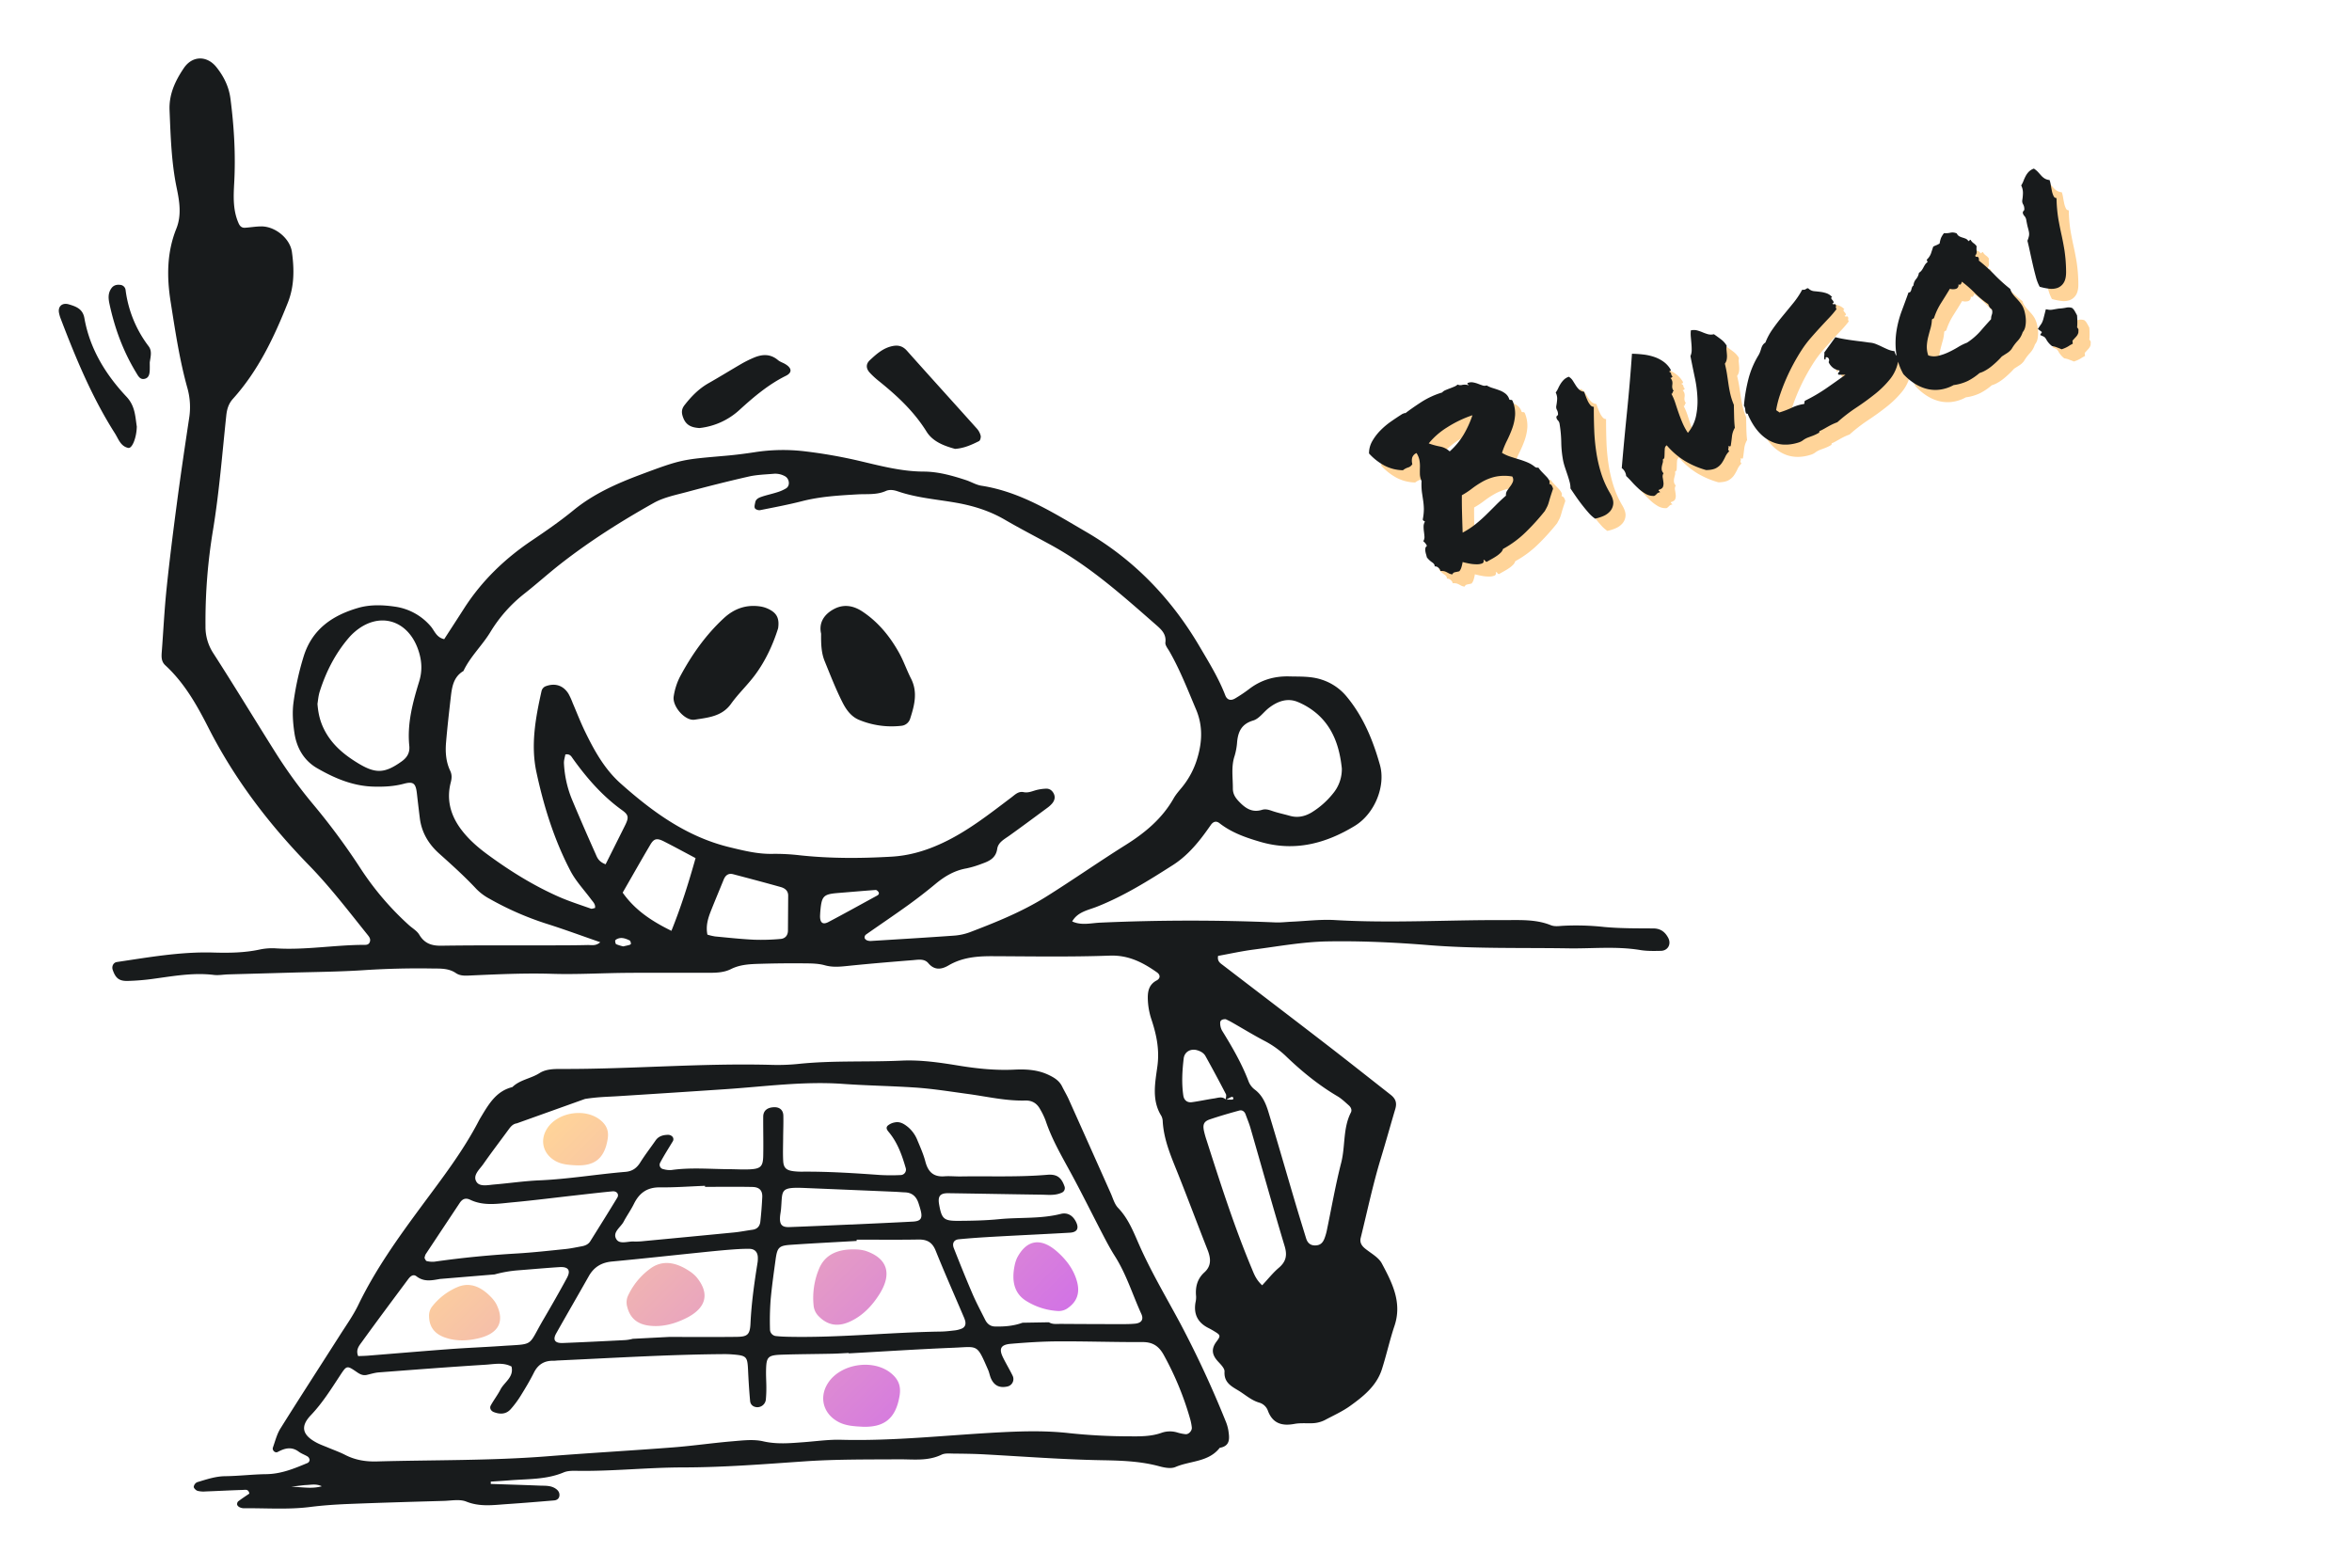 <svg id="scribble-bingo" xmlns="http://www.w3.org/2000/svg" xmlns:xlink="http://www.w3.org/1999/xlink" viewBox="0 0 1920 1280"><defs><style>.cls-1{fill:#181b1c;}.cls-2{fill:url(#Unbenannter_Verlauf_3);}.cls-3{fill:#ffd499;}</style><linearGradient id="Unbenannter_Verlauf_3" x1="460.917" y1="906.375" x2="747.406" y2="1192.865" gradientUnits="userSpaceOnUse"><stop offset="0" stop-color="#ffd499"/><stop offset="1" stop-color="#d273e5"/></linearGradient></defs><title>scribble-bingo-svg-export</title><path class="cls-1" d="M400.647,1211.621c13.278.443,26.559.819,39.833,1.366,4.426.182,9.002-.256,13.031,2.43,2.025,1.35,3.278,3.07,3.176,5.457-.111,2.604-1.928,3.999-4.308,4.2-12.849,1.085-25.7,2.146-38.565,3.009-11.106.746-22.049,2.422-33.176-2.055-5.335-2.147-12.196-.737-18.355-.562-25.79.733-51.581,1.473-77.361,2.496-10.632.422-21.288,1.138-31.839,2.471-17.913,2.264-35.843.866-53.764,1.03a8.03,8.03,0,0,1-3.279-.621,4.509,4.509,0,0,1-2.4-2.033,3.238,3.238,0,0,1,.749-2.916c3.007-2.319,6.215-4.376,9.159-6.395-.666-3.888-3.397-3.045-5.372-2.984-10.089.315-20.17.864-30.257,1.236a20.279,20.279,0,0,1-6.654-.492c-1.326-.413-3.107-2.151-3.108-3.295a4.967,4.967,0,0,1,2.792-3.766c7.481-2.229,14.83-4.81,22.892-4.903,11.203-.129,22.391-1.52,33.595-1.659,12.145-.151,22.93-4.634,33.767-9.192a3.075,3.075,0,0,0,1.538-2.365,3.88,3.88,0,0,0-1.51-2.762c-2.359-1.493-5.138-2.376-7.359-4.027-5.886-4.374-11.38-2.9-17.168.223-2.124,1.146-4.717-1.386-3.911-3.647,1.867-5.237,3.226-10.859,6.124-15.492,16.041-25.647,32.517-51.021,48.764-76.54,5.116-8.035,10.709-15.879,14.832-24.414,13.996-28.975,32.611-54.915,51.615-80.641,16.649-22.538,33.834-44.718,46.778-69.743.515-.996,1.088-1.963,1.667-2.924,6.33-10.506,12.436-21.249,25.683-24.508,6.214-6.065,15.114-6.911,22.219-11.448,5.189-3.313,11.769-3.383,17.991-3.363,57.218.179,114.335-4.901,171.584-3.329a167.473,167.473,0,0,0,21.853-.803c27.963-2.907,56.048-1.384,84.045-2.674,15.833-.73,31.377,1.583,46.814,4.109,15.025,2.458,29.937,3.969,45.158,3.254,9.508-.447,18.976-.016,27.976,4.252,4.751,2.253,8.803,4.729,11.167,9.55,1.726,3.518,3.774,6.885,5.376,10.454Q889.641,935.935,906.728,974.314c1.828,4.08,3.055,8.858,6.004,11.925,8.43,8.768,12.588,19.705,17.332,30.436,9.76,22.081,22.13,42.805,33.509,64.041a841.41,841.41,0,0,1,36.771,79.2,35.072,35.072,0,0,1,2.399,8.029c.92,6.241,1.784,12.692-7.047,14.187-9.151,11.761-24.084,10.478-36.137,15.664-3.677,1.582-9.016.541-13.237-.607-15.352-4.174-31.122-4.659-46.751-4.935-31.994-.565-63.862-3.031-95.78-4.765-8.392-.456-16.807-.563-25.213-.636-3.351-.029-7.16-.475-9.978.887-11.215,5.42-22.951,3.709-34.664,3.783-25.776.161-51.518-.114-77.324,1.668-32.971,2.277-65.946,4.911-99.099,4.94-29.128.025-58.22,3.302-87.415,2.768-3.329-.061-6.978.044-9.96,1.301-14.346,6.049-29.599,5.252-44.583,6.508-4.966.416-9.944.68-14.916,1.013Zm292.176-106.601-.018-.337c-4.479.212-8.956.525-13.438.618-13.446.281-26.898.327-40.339.751-12.433.392-13.499,1.56-13.69,13.521-.072,4.482.258,8.969.249,13.453a93,93,0,0,1-.453,10.07,7.001,7.001,0,0,1-7.037,5.876c-3.157-.143-5.465-1.989-5.751-5.027-.787-8.358-1.286-16.749-1.679-25.138-.525-11.22-1.165-11.99-12.604-12.918-2.232-.181-4.479-.277-6.718-.263-45.423.291-90.748,3.156-136.105,5.198-1.12.051-2.24.247-3.355.218-7.479-.188-12.683,2.972-16.095,9.793-3.252,6.503-7.011,12.771-10.853,18.952a80.228,80.228,0,0,1-8.005,10.745c-3.863,4.369-8.933,4.354-13.922,2.377-2.105-.835-3.639-3.075-2.345-5.433,2.42-4.41,5.553-8.439,7.857-12.902,3.188-6.176,11.132-10.107,9.045-18.806-6.836-3.61-14.174-1.923-21.2-1.485-29.069,1.811-58.113,4.052-87.156,6.268-3.312.253-6.563,1.336-9.837,2.058-2.977.656-5.383-.467-7.788-2.122-8.478-5.831-8.494-5.778-14.021,2.634-7.368,11.216-14.429,22.53-23.828,32.405-8.861,9.31-6.827,16.288,4.818,22.454,2.959,1.567,6.164,2.666,9.26,3.974,4.641,1.96,9.429,3.636,13.898,5.931,8.209,4.215,16.719,5.624,25.966,5.366,46.498-1.296,93.046-.552,139.484-4.23,34.06-2.697,68.181-4.613,102.246-7.244,16.196-1.251,32.303-3.622,48.494-4.975,8.342-.697,17.131-1.811,25.086.014,11.314,2.596,22.238,1.515,33.378.691,10.055-.744,20.139-2.21,30.173-1.944,43.824,1.163,87.335-3.944,130.982-6.151,18.545-.938,36.987-1.351,55.399.749a469.333,469.333,0,0,0,48.688,2.588c8.969.088,18.042.192,26.609-2.879a20.689,20.689,0,0,1,13.12-.166,36.97,36.97,0,0,0,6.491,1.299c2.561.233,5.369-2.845,5.076-5.49a40.252,40.252,0,0,0-1.25-6.57,248.715,248.715,0,0,0-21.701-52.716c-3.981-7.174-8.97-10.464-17.281-10.43-22.974.095-45.952-.693-68.926-.581-12.872.062-25.766.901-38.599,1.991-8.232.699-9.87,4.005-6.39,11.109,2.464,5.029,5.377,9.838,7.838,14.869a6.208,6.208,0,0,1-4.583,8.942c-6.323,1.318-10.783-1.036-13.255-7.145-.838-2.07-1.201-4.336-2.091-6.378-9.422-21.617-7.978-19.007-28.209-18.189C749.897,1101.574,721.366,1103.451,692.823,1105.02ZM863,1077.741m-441.182-160.518c-3.057.434-4.835,2.552-6.521,4.852-6.957,9.492-14.099,18.853-20.848,28.49-3.077,4.394-8.976,9.211-5.335,14.617,2.672,3.966,9.396,2.362,14.373,1.946,12.283-1.024,24.521-2.862,36.819-3.383,23.57-1,46.811-4.986,70.263-6.932,5.582-.463,9.189-3.041,12.108-7.71,3.854-6.165,8.344-11.931,12.487-17.919,2.522-3.645,6.24-4.542,10.279-4.616a4.891,4.891,0,0,1,3.016,1.076,3.221,3.221,0,0,1,.619,4.45c-3.456,5.751-7.107,11.402-10.212,17.338a3.586,3.586,0,0,0,2.674,5.163,18.577,18.577,0,0,0,6.613.714c15.652-2.222,31.34-.768,47.013-.688,5.601.029,11.215.401,16.8.134,8.942-.428,10.886-2.287,11.076-11.005.231-10.649-.084-21.31-.009-31.964.035-4.885,3.188-7.516,8.76-7.749,4.572-.192,7.557,2.259,7.668,6.868.148,6.163-.119,12.335-.161,18.503-.042,6.164-.284,12.341.041,18.487.299,5.664,2.57,7.661,8.474,8.389a51.233,51.233,0,0,0,6.712.371c21.333-.192,42.594,1.178,63.856,2.713a159.154,159.154,0,0,0,16.79.051,4.429,4.429,0,0,0,4.168-5.83c-2.976-10.24-6.487-20.249-13.348-28.71-1.341-1.654-3.395-3.726-1.327-5.785a12.027,12.027,0,0,1,5.877-2.673c4.218-.876,7.62,1.328,10.712,3.831a27.162,27.162,0,0,1,7.704,10.894c2.381,5.677,4.902,11.375,6.455,17.302,2.162,8.248,6.521,12.649,15.446,11.997,4.458-.326,8.97.176,13.454.107,23.537-.363,47.094.663,70.613-1.351,7.781-.666,11.442,2.139,13.976,9.245a4.042,4.042,0,0,1-2.39,5.446c-5.334,2.404-11.016,1.614-16.574,1.54-25.23-.339-50.458-.827-75.688-1.195-6.913-.101-8.85,2.406-7.584,9.4,2.081,11.504,3.752,13.234,15.409,13.176,11.208-.057,22.464-.285,33.606-1.378,16.713-1.639,33.672-.095,50.208-4.285,5.328-1.35,9.723,1.059,12.401,6.333,2.714,5.345,1.207,8.635-4.969,8.992-20.141,1.164-40.297,2.072-60.441,3.198-10.068.563-20.139,1.198-30.171,2.182-4.101.402-5.633,3.349-4.048,7.357,4.936,12.486,9.927,24.955,15.239,37.284,3.098,7.189,6.815,14.114,10.324,21.124,1.604,3.207,4.164,5.345,7.861,5.445,7.68.207,15.255-.38,22.621-3.067l21.548-.37c3.041,1.902,6.463,1.292,9.743,1.316q25.237.187,50.476.192c3.36.004,6.735-.057,10.078-.366,5.139-.475,7.255-3.342,5.168-7.922-7.19-15.778-12.255-32.519-21.657-47.305-3.602-5.665-6.746-11.638-9.853-17.598-8.545-16.389-16.709-32.982-25.503-49.235-7.735-14.296-16.023-28.277-21.173-43.823a58.876,58.876,0,0,0-4.363-9.068c-2.593-4.834-6.479-7.403-12.219-7.25-15.809.422-31.17-3.245-46.706-5.349-14.436-1.954-28.866-4.312-43.379-5.272-19.556-1.295-39.166-1.567-58.747-2.963-32.007-2.282-63.829,2.166-95.705,4.315q-44.443,2.996-88.899,5.783c-7.586.475-15.203.506-25.951,2.185Zm277.504,94.936q-.004.527-.008,1.055c-17.891,1.031-35.79,1.923-53.667,3.148-9.834.674-11.158,2.115-12.525,12.162-1.508,11.087-3.098,22.177-4.079,33.316a233.769,233.769,0,0,0-.476,23.485,5.461,5.461,0,0,0,5.197,5.587c3.329.353,6.688.487,10.038.557,41.483.87,82.784-3.663,124.219-4.259,3.911-.056,7.823-.549,11.717-.997a21.79,21.79,0,0,0,4.86-1.228c3.133-1.134,4.065-3.506,3.275-6.615a21.877,21.877,0,0,0-1.143-3.142c-7.678-18.019-15.62-35.932-22.926-54.101-2.759-6.861-7.061-9.179-14.103-9.059C732.912,1012.353,716.115,1012.159,699.322,1012.159Zm-153.252,79.439c18.419,0,36.841.151,55.258-.065,8.833-.103,10.883-1.76,11.316-10.947.793-16.826,3.163-33.418,5.821-50.001a22.687,22.687,0,0,0,.185-3.354c.049-4.646-2.298-7.522-6.971-7.575-5.587-.063-11.192.33-16.77.775-7.818.624-15.62,1.44-23.423,2.24-23.954,2.456-47.891,5.088-71.864,7.341-8.537.802-14.738,4.468-18.945,11.915-8.81,15.597-17.807,31.089-26.602,46.695-3.035,5.385-1.158,8.187,5.457,7.93,16.795-.651,33.582-1.505,50.37-2.352a31.862,31.862,0,0,0,6.608-1.075Zm-199.532-64.393c.574.845,1.024,2.273,1.745,2.426a19.148,19.148,0,0,0,6.556.494c22.14-3.177,44.367-5.332,66.7-6.646,13.381-.787,26.723-2.291,40.064-3.651,4.44-.452,8.828-1.432,13.231-2.222,2.826-.507,5.425-1.583,7.009-4.114,7.406-11.837,14.82-23.669,22.057-35.609,1.671-2.756-.404-5.505-3.915-5.17-10.008.957-19.995,2.136-29.987,3.256-17.194,1.926-34.362,4.132-51.588,5.72-11.587,1.068-23.395,3.291-34.624-2.115-3.738-1.8-6.368-.614-8.499,2.596q-13.913,20.949-27.809,41.909A11.448,11.448,0,0,0,346.538,1027.205Zm12.707,17.043c-6.728,1.179-13.104,2.616-19.235-2.133-2.832-2.194-5.207.174-6.914,2.47-12.689,17.07-25.432,34.104-37.881,51.348-2.112,2.925-4.96,6.235-2.812,11.31,2.504-.11,5.239-.146,7.96-.363,22.323-1.78,44.634-3.702,66.966-5.357,13.963-1.035,27.962-1.573,41.932-2.528,27.713-1.894,21.07.993,34.501-21.922,6.507-11.103,12.899-22.28,19.021-33.598,3.398-6.281,1.2-9.353-6.143-8.884-11.179.714-22.338,1.736-33.508,2.593a101.215,101.215,0,0,0-19.356,3.367ZM575.52,969.06q-.004-.431-.007-.862c-12.307.474-24.62,1.407-36.921,1.28-10.353-.107-16.735,4.605-21.107,13.468-2.468,5.003-5.76,9.594-8.371,14.534-2.484,4.699-9.522,8.696-5.894,14.434,2.708,4.283,9.328,1.496,14.201,1.765a56.585,56.585,0,0,0,8.389-.368q36.776-3.465,73.542-7.038c5.008-.495,9.963-1.514,14.956-2.189,3.941-.533,5.985-3.017,6.381-6.64q1.09-9.968,1.565-20c.249-5.374-2.285-8.188-8.096-8.304C601.284,968.884,588.4,969.06,575.52,969.06Zm119.308,30.733.002.045c16.804-.794,33.612-1.517,50.411-2.417,6.34-.339,7.911-2.621,6.442-8.673-.528-2.173-1.205-4.315-1.907-6.44-1.746-5.29-5.147-8.526-10.972-8.751-2.801-.109-5.597-.375-8.398-.494q-36.977-1.571-73.956-3.102c-20.233-.814-17.536,1.848-18.869,17.169-.194,2.233-.698,4.443-.834,6.677-.37,6.104,1.612,8.319,7.653,8.097C661.212,1001.282,678.019,1000.507,694.828,999.793ZM262.683,1213.509c-4.543-2.136-8.411-1.194-12.19-1.028-3.332.146-6.648.702-12.738,1.388C247.681,1214.269,254.823,1215.744,262.683,1213.509ZM490.011,769.313c-15.117-5.232-29.581-10.601-44.279-15.227a246.97,246.97,0,0,1-46.064-20.22,44,44,0,0,1-10.752-7.984c-9.593-10.264-19.986-19.638-30.439-28.984-8.623-7.71-14.305-17.198-15.765-28.888q-1.249-9.994-2.366-20.004c-.933-8.388-2.799-10.179-10.605-8.096-8.267,2.206-16.507,2.592-24.982,2.348-16.823-.485-31.695-6.88-45.836-15.019-10.835-6.237-16.771-16.613-18.569-28.745-1.223-8.249-1.887-16.913-.739-25.103a230.932,230.932,0,0,1,8.34-37.689c7.032-22.227,23.674-33.334,44.488-39.374,9.713-2.819,20.112-2.457,30.114-.985a46.997,46.997,0,0,1,28.883,15.835c3.241,3.632,4.65,9.265,11.176,10.685,5.274-8.155,10.742-16.542,16.141-24.974,14.442-22.55,33.246-40.676,55.404-55.593,11.613-7.818,23.179-15.82,33.994-24.681,16.353-13.4,35.305-21.79,54.67-29.052,34.258-12.845,34.434-12.339,70.102-15.49,7.803-.69,15.593-1.683,23.336-2.881a150.401,150.401,0,0,1,41.939-.55,407.946,407.946,0,0,1,41.315,7.213c17.878,4.154,35.811,9.137,54.558,9.192,11.821.035,23.274,3.282,34.494,6.963,4.254,1.396,8.277,3.913,12.611,4.582,31.948,4.932,58.57,22.012,85.61,37.767,39.056,22.757,69.459,54.403,92.382,93.378,7.658,13.021,15.604,25.826,21.058,40.003,1.466,3.812,4.562,4.631,8.075,2.498a117.741,117.741,0,0,0,11.17-7.47c9.736-7.561,20.738-10.809,32.964-10.486,8.942.236,17.857-.274,26.623,2.678a43.646,43.646,0,0,1,20.433,14.013c13.522,16.378,21.344,35.563,26.986,55.575,4.834,17.146-4.161,39.81-20.554,49.781-23.663,14.393-49.041,21.223-77.072,13.033-12.001-3.506-23.419-7.487-33.347-15.224-2.668-2.079-5.1-1.359-7.051,1.407-2.584,3.665-5.176,7.333-7.942,10.86-6.607,8.425-13.965,16.11-23.055,21.911-19.846,12.663-39.761,25.168-61.791,33.913-7.358,2.921-15.909,4.209-20.403,12.107,7.463,3.495,15.236,1.336,22.829.996q71.491-3.195,142.978-.196c4.457.193,8.947-.383,13.423-.578,11.761-.512,23.582-2.026,35.273-1.336,45.98,2.714,91.928-.189,137.886.027,12.872.06,25.868-.852,38.218,4.119,3.261,1.313,6.575.747,9.944.532a211.91,211.91,0,0,1,33.559.948c13.368,1.263,26.885,1.122,40.34,1.209,5.853.038,9.461,2.835,12.026,7.567,2.804,5.173-.13,10.629-5.967,10.735-5.594.101-11.297.251-16.781-.658-19.549-3.241-39.18-1.07-58.765-1.385-38.105-.613-76.211.439-114.304-2.647-27.352-2.216-54.893-3.502-82.312-3.021-20.074.352-40.112,4.051-60.114,6.652-9.902,1.288-19.688,3.465-29.137,5.169-.846,4.468,1.782,5.925,3.897,7.547,28.016,21.5,56.12,42.886,84.087,64.451,17.692,13.642,35.195,27.528,52.774,41.316,3.824,2.999,5.482,6.262,3.904,11.604-3.958,13.402-7.69,26.859-11.766,40.239-6.514,21.382-11.111,43.347-16.483,65.075-.918,3.71.711,6.382,3.561,8.713,4.755,3.888,10.985,7.109,13.683,12.165,8.411,15.759,16.751,31.851,10.333,50.971-3.916,11.665-6.528,23.763-10.294,35.485-4.354,13.553-15.062,22.089-26.005,29.949-6.327,4.544-13.618,7.758-20.522,11.482a24.626,24.626,0,0,1-11.374,2.601c-4.485.099-9.072-.286-13.43.527-10.072,1.878-17.753-.24-21.668-10.638a10.648,10.648,0,0,0-7.086-6.721c-6.665-1.93-11.626-6.664-17.38-10.087-5.86-3.486-11.511-6.672-10.983-15.25.163-2.648-3.06-5.816-5.287-8.236-4.859-5.281-5.904-10.147-1.181-16.389,3.652-4.826,3.079-5.278-2.321-8.556-1.435-.871-2.908-1.69-4.408-2.444-8.607-4.327-12.114-11.213-10.517-20.722a19.541,19.541,0,0,0,.516-5.009c-.749-7.631.877-14.336,6.778-19.679,5.96-5.396,5.219-11.657,2.549-18.434-8.013-20.333-15.661-40.81-23.738-61.117-5.596-14.069-11.827-27.897-12.819-43.318a10.799,10.799,0,0,0-1.154-4.874c-8.147-13.062-4.966-27.361-3.18-40.858,1.765-13.341-.789-25.439-4.8-37.612a57.702,57.702,0,0,1-3.076-18.131c-.012-5.932,1.407-10.909,7.227-13.997,3.11-1.65,3.195-4.527.231-6.613-11.542-8.122-23.237-14.199-38.53-13.646-31.921,1.155-63.91.584-95.87.46-12.498-.048-24.529.972-35.673,7.513-5.559,3.264-11.389,4.324-16.522-1.781-3.294-3.917-8.317-2.837-12.687-2.489-17.887,1.423-35.773,2.916-53.62,4.757-6.175.637-12.028,1.157-18.242-.585-5.288-1.482-11.078-1.509-16.651-1.564q-17.652-.177-35.308.343c-8.378.249-16.781.399-24.634,4.334-6.708,3.361-14.162,3.009-21.447,3.021-21.298.037-42.597-.109-63.893.066-20.184.166-40.389,1.408-60.541.787-21.894-.675-43.685.324-65.51,1.293-4.488.2-9.257.755-13.111-1.872-6.067-4.136-12.823-3.665-19.486-3.774q-27.757-.453-55.472,1.351c-20.687,1.369-41.458,1.476-62.194,2.093-16.249.484-32.5.897-48.748,1.371-3.925.115-7.913.897-11.757.428-16.957-2.069-33.507,1.05-50.157,3.281a185.896,185.896,0,0,1-20.104,1.627c-7.056.173-9.928-2.247-12.261-9.034-.986-2.869.532-5.986,3.388-6.408,26.034-3.85,51.972-8.502,78.488-7.739,12.883.371,25.779.256,38.524-2.545a49.643,49.643,0,0,1,13.403-.83c23.611,1.384,46.982-2.743,70.521-2.899,2.026-.013,4.629.377,5.587-2.468.847-2.515-.692-4.281-2.05-5.974-15.433-19.243-30.439-38.892-47.666-56.574-32.701-33.565-60.772-70.352-82.07-112.272-9.389-18.479-19.618-36.619-35.165-50.948-3.318-3.058-3.233-6.838-2.926-10.842,1.327-17.324,2.158-34.697,3.953-51.97,2.433-23.408,5.387-46.768,8.48-70.1,3.021-22.78,6.403-45.514,9.823-68.238a57.584,57.584,0,0,0-1.221-24.866c-6.529-23.222-10.043-47.112-13.799-70.903-3.182-20.154-3.145-40.204,4.664-59.603,4.407-10.951,2.586-22.235.315-33.138-4.377-21.008-4.956-42.248-5.847-63.543-.552-13.184,4.715-24.148,11.633-34.401,6.973-10.335,18.962-10.449,26.689-.718,5.969,7.517,10.129,15.844,11.402,25.725,2.946,22.872,4.306,45.748,3.043,68.803-.613,11.178-1.11,22.457,3.715,33.102,1.05,2.318,2.665,3.57,5.111,3.416,4.471-.282,8.929-1.094,13.393-1.101,11.267-.017,23.385,9.806,24.915,20.952,1.915,13.953,2.025,27.829-3.374,41.412-11.232,28.257-24.15,55.486-44.732,78.353-3.567,3.963-4.93,8.394-5.487,13.647-3.308,31.181-5.742,62.524-10.812,93.428a454.027,454.027,0,0,0-6.16,78.64,39.276,39.276,0,0,0,6.356,22.029c17.585,27.291,34.353,55.105,51.69,82.558a392.715,392.715,0,0,0,29.701,40.688,543.963,543.963,0,0,1,38.943,52.705,236.29,236.29,0,0,0,39.205,45.934c2.881,2.653,6.684,4.721,8.591,7.932,4.255,7.164,10.019,9.147,18.063,9.028,29.11-.429,58.23-.219,87.346-.281,10.656-.022,21.314-.006,31.965-.273C482.779,771.528,486.291,772.618,490.011,769.313Zm510.742,128.531c1.609.003,3.219.04,4.826-.014.416-.014,1.144-.266,1.179-.494.227-1.46-.568-2.11-1.996-1.492a45.46,45.46,0,0,0-4.264,2.378c.104-1.669.867-3.677.208-4.952-5.376-10.412-10.947-20.725-16.628-30.975-1.387-2.503-3.879-3.908-6.681-4.753-5.356-1.616-10.459,1.165-11.116,6.684-1.194,10.026-1.767,20.119-.325,30.17.538,3.75,3.06,6.078,7.034,5.533,6.091-.835,12.114-2.168,18.199-3.063C994.362,896.397,997.799,894.91,1000.753,897.844ZM485.737,741.373c.516-3.077-1.641-4.964-3.231-7.108-5.672-7.651-12.41-14.75-16.778-23.087-13.331-25.447-21.84-52.795-27.836-80.767-4.773-22.267-.686-44.427,4.216-66.303a5.743,5.743,0,0,1,2.877-3.601c7.776-3.141,14.67-1.027,18.995,5.791a53.2,53.2,0,0,1,3.472,7.574c3.327,7.718,6.337,15.588,9.994,23.144,7.596,15.692,16.024,30.961,29.258,42.736,26.161,23.279,54.028,43.581,89.017,52.033,11.496,2.777,22.774,5.603,34.711,5.389a172.142,172.142,0,0,1,21.827,1.094c25.166,2.768,50.363,2.653,75.575,1.187,14.7-.855,28.385-4.964,41.852-11.307,20.535-9.672,38.037-23.565,55.901-37.033,3.217-2.426,5.704-5.238,10.188-4.317,3.438.706,6.58-.695,9.819-1.62a37.601,37.601,0,0,1,8.234-1.233c3.131-.171,5.347,1.689,6.542,4.384,1.239,2.795.391,5.516-1.544,7.772a22.422,22.422,0,0,1-3.707,3.365c-10.354,7.647-20.686,15.327-31.148,22.823-4.118,2.95-9.134,5.437-9.92,10.796-1.108,7.56-6.463,9.99-12.376,12.096a80.673,80.673,0,0,1-12.846,3.873c-9.727,1.715-17.705,6.466-25.166,12.665q-10.974,9.118-22.568,17.483c-11.354,8.172-22.977,15.97-34.412,24.03a3.129,3.129,0,0,0-.839,2.776,3.82,3.82,0,0,0,2.227,1.903,8.121,8.121,0,0,0,3.304.355c22.374-1.387,44.753-2.708,67.112-4.314a46.709,46.709,0,0,0,13.128-2.766c21.474-8.18,42.833-16.799,62.361-29.028,21.841-13.677,42.972-28.488,64.805-42.18,15.93-9.99,29.922-21.585,39.326-38.181,1.914-3.378,4.617-6.329,7.089-9.369a67.705,67.705,0,0,0,12.326-23.727c3.9-13.175,4.438-26.202-1.132-39.381-6.761-15.998-13.036-32.184-21.667-47.318-1.364-2.392-3.688-5.121-3.389-7.411.881-6.764-3.221-10.539-7.362-14.166-26.992-23.637-53.714-47.656-85.423-65.106-12.768-7.026-25.75-13.676-38.333-21.015-12.321-7.186-25.574-11.318-39.462-13.782-15.968-2.833-32.255-3.984-47.749-9.307-3.192-1.097-6.712-1.747-9.897-.327-7.496,3.341-15.407,2.314-23.196,2.764-15.109.873-30.193,1.724-44.991,5.503-11.368,2.903-22.922,5.095-34.438,7.375-1.327.263-3.684-.535-4.235-1.557-.659-1.224-.019-3.241.288-4.871.481-2.55,2.748-3.631,4.736-4.341,4.212-1.504,8.646-2.379,12.909-3.755a32.273,32.273,0,0,0,7.598-3.311c3.402-2.195,2.622-7.772-.848-9.779a16.147,16.147,0,0,0-9.698-2.048c-6.699.56-13.522.748-20.035,2.229-16.922,3.849-33.76,8.109-50.521,12.615-9.183,2.469-18.92,4.385-27.061,8.951-26.372,14.79-51.958,30.957-75.841,49.602-10.151,7.925-19.718,16.597-29.846,24.553a116.872,116.872,0,0,0-27.693,31.352c-6.714,11.007-16.378,19.929-21.917,31.711-8.3,4.894-9.403,13.289-10.364,21.65-1.407,12.238-2.808,24.482-3.834,36.755-.656,7.862-.084,15.714,3.382,23.027,1.509,3.183,1.372,6.03.456,9.568-3.586,13.848-.28,26.463,8.164,37.909,6.072,8.231,13.667,14.858,21.807,20.846,18.105,13.318,37.138,25.177,57.701,34.325,8.673,3.858,17.786,6.737,26.745,9.932C483.241,742.203,484.433,741.599,485.737,741.373Zm-226.571-166.72c.614,8.244,2.259,14.538,5.335,20.72,6.263,12.587,16.416,20.91,28.069,27.954,14.21,8.589,21.629,8.127,35.309-1.635,4.651-3.319,6.79-7.287,6.238-12.729-1.851-18.254,2.843-35.489,8.09-52.628,2.718-8.878,2.19-17.303-.948-26.178-8.616-24.365-32.192-31.068-51.722-14.204a45.044,45.044,0,0,0-4.746,4.731c-11.083,12.922-18.664,27.781-23.782,43.915C259.844,568.273,259.59,572.238,259.166,574.652Zm741.466,257.518c-3.454-.161-4.581,1.367-4.56,2.952a12.723,12.723,0,0,0,1.485,6.288c8.259,13.36,16.137,26.883,21.725,41.652a15.493,15.493,0,0,0,5.012,6.57c6.271,4.669,9.07,11.418,11.179,18.341,7.348,24.115,14.287,48.355,21.439,72.53,3.018,10.202,6.158,20.368,9.283,30.538,1.078,3.506,3.21,5.799,7.178,5.833,4.233.037,6.608-1.863,8.218-6.743a45.092,45.092,0,0,0,1.401-4.846c3.904-18.642,7.136-37.455,11.86-55.886,3.475-13.554,1.327-28.103,7.903-41.011,1.133-2.224-.044-4.428-1.79-5.961-2.938-2.581-5.806-5.38-9.14-7.347-15.565-9.182-29.431-20.511-42.377-33.012a76.721,76.721,0,0,0-17.79-12.515c-8.911-4.712-17.526-9.984-26.29-14.974C1003.473,833.5,1001.477,832.598,1000.632,832.171ZM1095.371,627.373c-1.781-16.877-6.749-32.753-20.173-44.518a58.336,58.336,0,0,0-15.665-9.663c-8.56-3.594-16.538-.653-23.576,4.714-4.425,3.375-8.018,8.914-12.911,10.371-9.302,2.771-12.233,8.759-13.124,17.215a53.719,53.719,0,0,1-2.036,11.572c-2.991,8.825-1.426,17.765-1.468,26.682-.02,4.25,1.797,7.302,4.64,10.335,5.296,5.647,10.88,9.711,19.155,7.147,2.778-.861,5.393-.107,8.139.844,4.749,1.644,9.713,2.655,14.558,4.032,6.342,1.802,12.108.585,17.722-2.71a67.57,67.57,0,0,0,17.553-15.519A30.977,30.977,0,0,0,1095.371,627.373Zm-65.029,422.062c5.061-5.403,8.878-10.294,13.512-14.22,5.914-5.011,7.121-10.138,4.848-17.696-9.65-32.097-18.64-64.393-27.944-96.594-1.081-3.74-2.621-7.346-3.94-11.018-.873-2.43-2.833-3.79-5.129-3.167-8.083,2.195-16.139,4.541-24.07,7.228-4.776,1.618-5.874,4.102-4.844,9.179a76.287,76.287,0,0,0,2.263,8.066c11.25,35.095,22.472,70.201,36.698,104.25C1023.642,1040.028,1025.241,1044.752,1030.342,1049.435ZM577.479,763.12a45.318,45.318,0,0,0,6.274,1.473c10.572,1.01,21.144,2.173,31.744,2.673a171.357,171.357,0,0,0,21.767-.64c3.644-.293,5.935-2.824,5.964-6.807q.103-14.274.187-28.548c.018-4.066-2.76-6.075-6.072-7.007-12.909-3.632-25.877-7.06-38.847-10.472-3.932-1.034-6.327.942-7.768,4.491-3.363,8.285-6.84,16.524-10.143,24.832C578.103,749.356,575.982,755.702,577.479,763.12ZM508.301,728.824c10.231,14.521,23.973,23.4,39.792,31.194,8.024-19.888,14.083-39.362,19.723-59.377-8.97-4.752-17.293-9.301-25.748-13.593-5.8-2.945-8.201-2.444-11.197,2.635C523.238,702.622,515.845,715.704,508.301,728.824Zm-13.928-23.136c5.313-10.617,10.537-21.013,15.719-31.43,3.292-6.618,3.319-8.739-2.235-12.727-16.099-11.561-28.821-26.213-40.254-42.175-1.181-1.649-2.244-4.003-6.088-3.335-.367,2.184-1.287,4.773-1.139,7.3a88.897,88.897,0,0,0,6.464,29.237c6.22,14.898,12.679,29.7,19.267,44.439C487.414,699.921,488.379,703.439,494.373,705.688ZM669.438,747.594c-.154,5.734,2.11,7.705,6.814,5.23,13.365-7.032,26.555-14.398,39.821-21.62,1.205-.656,1.8-1.667,1.105-2.799-.487-.794-1.59-1.801-2.35-1.748-10.053.709-20.092,1.624-30.14,2.419-12.594.996-13.94,2.319-15.049,15.159C669.543,745.352,669.505,746.474,669.438,747.594Zm-160.711,25.122c2.098-.477,3.68-.773,5.217-1.223.47-.138,1.209-.784,1.151-1.046-.209-.932-.475-2.294-1.138-2.606-3.445-1.622-7.024-3.021-10.795-.866-.446.255-1.058.842-1.015,1.208.114.979.279,2.491.893,2.773A38.431,38.431,0,0,0,508.728,772.716ZM799.205,360.165c.991-.492,1.66-3.079,1.341-4.429a13.752,13.752,0,0,0-3.069-5.763c-19.021-21.249-38.208-42.349-57.168-63.652-3.46-3.887-7.243-4.723-11.975-3.707-7.487,1.607-12.914,6.488-18.24,11.45-3.326,3.099-3.297,6.765-.004,10.32a69.174,69.174,0,0,0,7.405,6.795c14.878,11.971,28.65,24.778,38.917,41.297,5.089,8.188,14.503,11.651,23.246,14.03C787.154,365.971,793.239,363.129,799.205,360.165ZM603.97,334.408c11.541-10.517,23.444-20.581,37.629-27.593,5.29-2.615,4.846-6.379-.724-9.628-1.895-1.106-4.128-1.766-5.769-3.15-6.443-5.438-13.29-4.852-20.358-1.729a91.503,91.503,0,0,0-8.978,4.449c-9.149,5.31-18.146,10.885-27.346,16.104-7.936,4.502-14.063,10.806-19.611,17.906-2.802,3.586-2.544,6.714-.911,10.757,2.557,6.33,7.55,7.56,13.008,7.978A57.377,57.377,0,0,0,603.97,334.408ZM103.215,323.875c-17-18.111-29.897-39.065-34.323-64.122-1.333-7.548-6.745-9.492-12.738-11.259-5.266-1.553-8.974,1.589-7.998,6.863A27.667,27.667,0,0,0,49.535,260.144c12.35,32.385,25.608,64.348,44.3,93.727,2.896,4.551,4.564,10.498,10.851,11.84,3.224.688,6.811-8.416,6.985-17.402C110.342,339.681,110.303,331.427,103.215,323.875Zm18.093-41.188a95.853,95.853,0,0,1-18.786-45.885,4.765,4.765,0,0,0-4.478-4.212c-2.903-.331-5.456.328-7.25,2.977-2.746,4.054-2.363,8.205-1.377,12.787,4.262,19.79,11.167,38.504,21.693,55.837,1.727,2.844,3.31,6.301,7.476,4.98,3.045-.965,3.53-4.016,3.648-6.873.092-2.221.018-4.449.018-6.366C122.877,291.238,124.344,286.719,121.307,282.686ZM673.194,539.808c4.624,11.341,9.051,22.812,14.572,33.717,2.941,5.809,6.985,11.598,13.607,14.292a69.535,69.535,0,0,0,34.42,4.79,8.348,8.348,0,0,0,7.273-6.078c3.457-10.729,6.228-21.474.612-32.505-3.537-6.948-6.053-14.438-9.856-21.222-7.429-13.254-16.861-24.859-29.72-33.435-7.645-5.099-15.624-6.295-23.619-1.927-8.023,4.383-12.191,11.325-10.199,19.947C670.211,525.651,670.406,532.972,673.194,539.808Zm-43.761-41.432a23.687,23.687,0,0,0-9.36-3.298c-11.318-1.522-20.937,2.034-29.165,9.642-14.913,13.789-26.429,30.202-35.921,48.006a52.338,52.338,0,0,0-5.025,15.863c-1.338,8.053,9.274,20.288,17.143,19.026,10.768-1.728,22.179-2.501,29.664-12.965,5.824-8.141,13.245-15.126,19.269-23.142,9.123-12.14,15.202-25.9,19.156-38.519C636.323,505.464,634.29,501.327,629.433,498.376Z"/><path class="cls-2" d="M704.464,1164.942c-7.697-.393-14.342-.795-20.472-4.189-12.013-6.652-15.526-19.936-8.116-31.461,10.377-16.141,37.587-20.096,52.024-7.651,5.524,4.761,7.701,10.092,6.489,17.724C731.145,1159.788,720.232,1165.351,704.464,1164.942ZM496.071,929.907c1.024-6.448-.815-10.951-5.482-14.973-12.196-10.512-35.181-7.171-43.948,6.463-6.26,9.736-3.291,20.958,6.856,26.577,5.179,2.867,10.792,3.207,17.294,3.539C484.112,951.859,493.331,947.16,496.071,929.907Zm172.857,105.296a61.469,61.469,0,0,0-4.71,31.194,14.254,14.254,0,0,0,4.562,8.755c7.095,7.008,15.289,8.262,24.675,4.081,10.673-4.754,18.481-13.093,24.405-22.482,10.649-16.876,6.537-29.417-11.295-35.443a31.09,31.09,0,0,0-7.437-1.149C684.31,1019.507,673.876,1024.134,668.928,1035.204Zm-295.048,15.498a52.051,52.051,0,0,0-21.237,16.206,12.07,12.07,0,0,0-2.38,8.014c.19,8.442,4.437,14.032,12.61,17.015,9.294,3.393,18.956,2.917,28.09.694,16.419-3.997,21.303-14.049,14.001-28.217a26.327,26.327,0,0,0-3.848-5.08C392.483,1050.21,383.409,1046.881,373.88,1050.702Zm463.274,11.141a54.609,54.609,0,0,0,26.677,8.592,12.664,12.664,0,0,0,8.329-2.747c7.159-5.218,9.432-12.223,7.109-21.052-2.642-10.039-8.836-18.077-16.221-24.615-13.274-11.752-24.858-9.941-32.692,4.833a27.62,27.62,0,0,0-2.072,6.357C825.591,1046.11,828.156,1055.92,837.153,1061.842ZM531.503,1035.329a57.414,57.414,0,0,0-18.857,22.642,13.314,13.314,0,0,0-.592,9.202c2.277,9.032,8.216,13.999,17.738,15.201,10.828,1.367,21.1-1.518,30.377-6.151,16.675-8.329,19.458-20.338,8.127-33.781a29.039,29.039,0,0,0-5.386-4.517C551.387,1030.232,540.812,1028.88,531.503,1035.329Z"/><path class="cls-3" d="M1155.281,393.943a33.992,33.992,0,0,1-15.227-3.863,46.609,46.609,0,0,1-12.489-9.841,19.939,19.939,0,0,1,2.628-10.006,42.305,42.305,0,0,1,6.588-8.7,61.349,61.349,0,0,1,8.836-7.454q4.884-3.401,9.552-6.33,1.178-.038,1.047-.389c-.086-.231.246-.222,1.001.024q5.563-4.25,13.075-9.128a67.494,67.494,0,0,1,16.947-7.79,7.023,7.023,0,0,1,2.672-1.886q1.708-.734,3.628-1.449,1.916-.713,3.628-1.448a9.187,9.187,0,0,0,2.738-1.711,5.032,5.032,0,0,0,3.688.313,10.587,10.587,0,0,1,5.039.21q.759-.083-.227-.609c-.66-.35-.742-.748-.247-1.199a8.153,8.153,0,0,1,4.397-.445,23.408,23.408,0,0,1,4.101,1.154q1.966.758,3.665,1.316a4.799,4.799,0,0,0,3.266-.023,23.385,23.385,0,0,0,5.076,2.181q2.795.848,5.448,1.843a18.262,18.262,0,0,1,4.738,2.604,9.272,9.272,0,0,1,3.058,4.221c.143.741.525,1.063,1.151.96a1.709,1.709,0,0,1,1.609.592A26.419,26.419,0,0,1,1246.811,348.993a40.846,40.846,0,0,1-2.282,10.671,90.888,90.888,0,0,1-4.306,10.034,69.026,69.026,0,0,0-4.098,10.057,33.156,33.156,0,0,0,6.576,3.012q3.513,1.178,7.08,2.229a69.966,69.966,0,0,1,6.97,2.467,25.214,25.214,0,0,1,6.248,3.729,3.179,3.179,0,0,0,2.785.552,28.433,28.433,0,0,0,3.069,3.721q1.768,1.825,3.387,3.502a13.547,13.547,0,0,1,2.375,3.185,3.244,3.244,0,0,1,.101,2.939,2.922,2.922,0,0,1,2.205,1.661,8.53,8.53,0,0,1,.875,2.353q-2.086,6.133-2.767,8.57-.684,2.44-1.055,3.567a20.081,20.081,0,0,1-.812,2.087q-.438.959-2.101,3.957a184.12,184.12,0,0,1-15.535,17.187,84.54,84.54,0,0,1-18.596,13.76,6.79,6.79,0,0,1-1.783,2.945,21.484,21.484,0,0,1-3.261,2.702q-1.897,1.301-4.122,2.524-2.224,1.224-4.011,2.287a1.446,1.446,0,0,1-1.38-.777,1.454,1.454,0,0,0-1.381-.776q.602,2.157-1.02,2.86a11.669,11.669,0,0,1-4.389.738,30.514,30.514,0,0,1-5.964-.561q-3.198-.596-5.634-1.277a31.508,31.508,0,0,1-.947,4.122,8.574,8.574,0,0,1-1.795,3.446q-2.574.557-3.768.805a2.66,2.66,0,0,0-1.855,1.684,7.366,7.366,0,0,1-2.643-.705q-.99-.526-1.979-1.05a9.692,9.692,0,0,0-2.088-.812,10.129,10.129,0,0,0-3.036-.161,3.95,3.95,0,0,0-1.527-2.508,3.842,3.842,0,0,0-3.251-1.272q.353-1.715-2.026-3.314a18.3,18.3,0,0,1-4.288-4.061q-.281-1.282-.678-2.625a16.328,16.328,0,0,1-.56-2.57,7.361,7.361,0,0,1,.039-2.296,3.023,3.023,0,0,1,1.29-1.868,10.843,10.843,0,0,0-3.016-3.841,6.19,6.19,0,0,0,.957-3.829q-.158-2.024-.434-4.104a29.214,29.214,0,0,1-.262-4.169,7.381,7.381,0,0,1,1.132-3.894,6.332,6.332,0,0,0-1.021-.612,1.806,1.806,0,0,1-.803-1.092,43.421,43.421,0,0,0,.906-8.77,54.3,54.3,0,0,0-.548-6.542q-.461-3.103-.994-6.674a53.074,53.074,0,0,1-.322-9.406,15.061,15.061,0,0,1-1.377-5.838q-.037-2.761.048-5.474a29.342,29.342,0,0,0-.366-5.52,16.744,16.744,0,0,0-2.442-6.037,6.317,6.317,0,0,0-3.493,3.68,10.242,10.242,0,0,0,.094,5.323,5.846,5.846,0,0,1-3.523,2.799A12.318,12.318,0,0,0,1155.281,393.943Zm56.722-44.905a92.812,92.812,0,0,0-20.554,9.827,60.664,60.664,0,0,0-15.144,13.171,58.601,58.601,0,0,0,9.18,2.54,15.708,15.708,0,0,1,7.934,3.995,58.196,58.196,0,0,0,11.5-13.9A83.195,83.195,0,0,0,1212.002,349.037Zm32.494,50.027a36.896,36.896,0,0,0-13.736.148,39.495,39.495,0,0,0-10.428,3.976,73.629,73.629,0,0,0-8.69,5.712,67.501,67.501,0,0,1-8.286,5.463q-.064,6.771.154,14.824.215,8.06.479,15.697a68.5,68.5,0,0,0,10.533-6.894q4.582-3.686,8.651-7.682,4.069-3.992,7.968-7.925,3.898-3.927,8.239-7.726a5.925,5.925,0,0,1,1.035-4.155q1.286-1.865,2.611-3.65a15.119,15.119,0,0,0,2.023-3.63A4.895,4.895,0,0,0,1244.497,399.064Zm80.008,13.904q2.815,4.906,2.438,8.42a10.682,10.682,0,0,1-2.531,6.001,15.173,15.173,0,0,1-5.572,3.957,33.167,33.167,0,0,1-6.754,2.116,28.881,28.881,0,0,1-5.407-4.935q-2.758-3.143-5.435-6.611-2.681-3.469-5.063-6.948-2.386-3.476-4.185-6.183a17.717,17.717,0,0,0-.649-5.216q-.743-2.798-1.693-5.621-.951-2.818-1.933-5.731a56.362,56.362,0,0,1-1.605-5.653,87.001,87.001,0,0,1-1.613-15.275,102.366,102.366,0,0,0-1.373-15.166,5.008,5.008,0,0,0-1.363-2.866,4.032,4.032,0,0,1-1.234-2.518,1.454,1.454,0,0,1,.689-1.347,1.494,1.494,0,0,0,.625-1.522,7.307,7.307,0,0,0-.905-3.235,4.92,4.92,0,0,1-.492-3.19,48.997,48.997,0,0,0,.656-4.907,10.732,10.732,0,0,0-1.148-6.021,20.705,20.705,0,0,0,2.056-3.543,31.287,31.287,0,0,1,1.937-3.596,19.864,19.864,0,0,1,2.567-3.237,10.982,10.982,0,0,1,4.121-2.525,9.651,9.651,0,0,1,3.256,3.155q1.211,1.931,2.428,3.859a18.239,18.239,0,0,0,2.767,3.437,6.613,6.613,0,0,0,4.033,1.775c.347.932.777,2.091,1.296,3.486q.779,2.092,1.698,4.032a14.823,14.823,0,0,0,2.146,3.368,3.639,3.639,0,0,0,2.815,1.434q-.028,9.534.318,18.732a163.014,163.014,0,0,0,1.681,18.127,114.735,114.735,0,0,0,4.012,17.458A77.278,77.278,0,0,0,1324.504,412.968Zm46.111-39.372a3.365,3.365,0,0,0-1.586,2.674q-.146,1.742-.172,3.537-.031,1.797-.151,3.331a2.09,2.09,0,0,1-1.344,1.987,5.364,5.364,0,0,1-.052,2.797q-.396,1.337-.672,2.731a9.724,9.724,0,0,0-.139,2.829,5.159,5.159,0,0,0,1.483,2.921,4.86,4.86,0,0,0-.641,3.612q.362,2.052.576,3.954a7.584,7.584,0,0,1-.38,3.514q-.59,1.61-3.445,2.472c-.176.596-.127.909.149.936q.412.047.977,1.026a4.316,4.316,0,0,0-2.779,1.331,6.036,6.036,0,0,1-2.062,1.66,12.273,12.273,0,0,1-6.853-1.618,33.706,33.706,0,0,1-6.007-4.415q-2.858-2.607-5.395-5.435-2.539-2.823-4.667-4.813a8.747,8.747,0,0,0-1.219-3.812,8.102,8.102,0,0,0-2.355-2.597q1.797-21.304,4.263-45.638,2.459-24.327,4.07-47.749,4.594.078,9.262.624a43.624,43.624,0,0,1,8.865,1.962,28.825,28.825,0,0,1,7.728,3.972,20.512,20.512,0,0,1,5.783,6.482q.038,1.176-.492,1.076-.535-.1-.688.554a4.654,4.654,0,0,1,1.238.929,1.536,1.536,0,0,1,.26.697,3.657,3.657,0,0,0,1.407,2.452c-.508.059-.805.235-.894.531-.087.299-.466.44-1.133.422a6.311,6.311,0,0,1,1.603,2.975,8.547,8.547,0,0,1,.025,2.471,12.067,12.067,0,0,0-.094,2.416,5.356,5.356,0,0,0,1.244,2.812,1.136,1.136,0,0,0-.687.552,3.547,3.547,0,0,0-.242.686,3.765,3.765,0,0,1-.241.685.766.766,0,0,1-.752.378,45.465,45.465,0,0,1,3.201,7.541q1.251,3.903,2.623,7.855,1.368,3.955,3.135,8.161a50.773,50.773,0,0,0,4.493,8.35,31.447,31.447,0,0,0,6.523-13.142,58.706,58.706,0,0,0,1.304-15.168,98.771,98.771,0,0,0-2.131-16.67q-1.828-8.646-3.607-17.709a11.597,11.597,0,0,0,1.014-4.743q.029-2.587-.213-5.376-.246-2.783-.486-5.575a27.098,27.098,0,0,1,.025-5.267,10.388,10.388,0,0,1,5.062.003,34.513,34.513,0,0,1,4.437,1.525,40.475,40.475,0,0,0,4.35,1.558,9.725,9.725,0,0,0,4.975.036q3.193,2.188,5.975,4.327a17.212,17.212,0,0,1,4.47,5.084,11.446,11.446,0,0,0-.141,3.624q.212,1.907.338,3.843a15.61,15.61,0,0,1-.196,3.745,8.296,8.296,0,0,1-1.5,3.435q1.163,4.73,1.771,8.768.611,4.043,1.187,7.991.576,3.953,1.513,8.07a54.494,54.494,0,0,0,2.859,8.759q.095,4.531.214,9.644.116,5.119.605,9.101a17.383,17.383,0,0,0-2.349,7.025q-.401,3.72-.979,7.507c-.293.639-.541.865-.742.673q-.305-.282-1.414-.069a1.704,1.704,0,0,1,.389,1.046,2.476,2.476,0,0,1-.209.771,1.494,1.494,0,0,0-.057.915,2.891,2.891,0,0,0,.779,1.297,14.704,14.704,0,0,0-3.255,4.584,35.715,35.715,0,0,1-2.801,5.01,13.266,13.266,0,0,1-4.452,4.037q-2.858,1.658-8.386,1.729a71.532,71.532,0,0,1-17.111-7.329A60.933,60.933,0,0,1,1370.616,373.596Zm189.126-69.931a32.638,32.638,0,0,1-6.672,15.677,78.396,78.396,0,0,1-12.464,12.374q-7.191,5.753-15.389,11.18a130.993,130.993,0,0,0-15.335,11.854q-2.443.908-4.207,1.762-1.765.856-3.324,1.732-1.562.879-3.03,1.723-1.472.844-3.324,1.732c-.508.059-.768.254-.774.586a2.486,2.486,0,0,1-.231.979,32.949,32.949,0,0,1-5.123,2.5q-2.353.875-3.922,1.459a16.797,16.797,0,0,0-4.045,2.197,11.465,11.465,0,0,1-3.76,1.896q-13.333,4.162-23.951-1.71-10.622-5.873-17.194-20.891-.152-.934-.65-.949a2.409,2.409,0,0,1-.979-.23,9.471,9.471,0,0,1-.666-3.126,6.594,6.594,0,0,0-1.079-3.17,132.99,132.99,0,0,1,3.64-21.694,71.299,71.299,0,0,1,8.359-19.678,19.176,19.176,0,0,0,1.314-2.87q.482-1.37.879-2.707a9.631,9.631,0,0,1,1.149-2.512,7.215,7.215,0,0,1,2.193-2.105,49.926,49.926,0,0,1,5.864-10.912q3.759-5.364,8.138-10.666,4.378-5.298,8.671-10.565a68.205,68.205,0,0,0,7.334-10.962q2.241.162,2.984-.515a2.907,2.907,0,0,1,1.917-.713,7.721,7.721,0,0,0,4.761,2.397q2.566.236,5.168.558a25.646,25.646,0,0,1,5.102,1.179,10.837,10.837,0,0,1,4.52,3.082c-.697.26-.922.641-.667,1.141a5.549,5.549,0,0,0,1.019,1.408,3.214,3.214,0,0,1,.846,1.471q.202.818-1.016,1.271a1.204,1.204,0,0,0,1.489.538.962.962,0,0,1,1.315.603,2.256,2.256,0,0,1,.083,1.557,2.025,2.025,0,0,0,.561,1.775,79.028,79.028,0,0,1-6.137,7.243q-3.495,3.681-7.237,7.751-3.746,4.071-7.709,8.621a88.343,88.343,0,0,0-7.373,9.786q-3.409,5.238-6.703,11.322-3.293,6.09-6.075,12.479-2.785,6.393-4.944,12.852a79.816,79.816,0,0,0-3.137,12.376,4.085,4.085,0,0,0,1.271,1.017,4.227,4.227,0,0,1,1.271,1.015,72.215,72.215,0,0,0,10.34-3.944,34.323,34.323,0,0,1,9.902-2.987,1.801,1.801,0,0,0,.308-1.305,1.67,1.67,0,0,1,.483-1.37,138.344,138.344,0,0,0,17.279-10.096q7.73-5.353,15.715-11.103-1.592-.003-2.884-.019c-.865-.006-1.687.001-2.472.026q-1.197-.546-.464-1.515a10.23,10.23,0,0,0,1.17-1.922,12.811,12.811,0,0,1-5.219-2.028,12.264,12.264,0,0,1-3.904-4.898,2.817,2.817,0,0,0,.268-2.48,2.34,2.34,0,0,0-1.758-1.529q-.765.089-.873.324a1.172,1.172,0,0,0-.066.621,2.132,2.132,0,0,1-.035.708c-.052.217-.354.298-.903.237a7.003,7.003,0,0,1-.188-2.907,9.999,9.999,0,0,0,.051-2.798l9.047-12.492q2.436.685,5.842,1.3,3.404.624,7.071,1.141,3.664.525,7.508.979,3.839.459,7.213.988a16.623,16.623,0,0,1,5.396,1.168q2.565,1.033,4.99,2.213,2.421,1.182,4.902,2.244a18.516,18.516,0,0,0,5.373,1.376,7.866,7.866,0,0,0,1.535,3.595A8.642,8.642,0,0,1,1559.742,303.665ZM1651.018,245.911a12.228,12.228,0,0,0,1.84,3.88,30.212,30.212,0,0,0,2.701,3.262q1.465,1.538,2.876,3.197a25.66,25.66,0,0,1,2.472,3.446,21.756,21.756,0,0,1,1.977,5.317,31.932,31.932,0,0,1,.854,6.032,22.392,22.392,0,0,1-.451,5.724,9.835,9.835,0,0,1-2.113,4.457,18.287,18.287,0,0,1-4.112,7.085,36.425,36.425,0,0,0-4.894,6.583,14.115,14.115,0,0,1-3.623,3.33q-2.159,1.398-4.405,2.829-1.531,1.761-3.722,3.865-2.193,2.107-4.626,4.101a34.674,34.674,0,0,1-5.061,3.469,22.177,22.177,0,0,1-4.783,2.076,49.084,49.084,0,0,1-9.259,6.32,38.205,38.205,0,0,1-11.884,3.527A31.462,31.462,0,0,1,1593.018,328.2a28.883,28.883,0,0,1-11.067-.945,34.943,34.943,0,0,1-9.87-4.664,46.773,46.773,0,0,1-8.307-7.13,49.27,49.27,0,0,1-6.012-18.302,64.941,64.941,0,0,1,.439-17.229,84.741,84.741,0,0,1,4.245-16.064q2.884-7.718,5.517-15.049a1.901,1.901,0,0,0,1.624-.703,4.936,4.936,0,0,0,.679-1.642,15.06,15.06,0,0,1,.582-1.902,2.788,2.788,0,0,1,1.158-1.424,8.949,8.949,0,0,1,2.115-5.251,10.325,10.325,0,0,0,2.354-5.142,8.176,8.176,0,0,0,2.227-2.019,17.714,17.714,0,0,0,1.421-2.314q.633-1.225,1.389-2.402a7.22,7.22,0,0,1,2.02-2.041l-.713-1.918a13.035,13.035,0,0,0,3.421-4.942q.797-2.38,1.92-5.774a26.366,26.366,0,0,1,2.463-1.114,18.666,18.666,0,0,0,2.747-1.418,21.651,21.651,0,0,1,1.166-4.601,17.667,17.667,0,0,1,2.427-3.878,15.747,15.747,0,0,0,5.139-.325,8.174,8.174,0,0,1,5.288.614,4.865,4.865,0,0,0,2.051,2.313,14.551,14.551,0,0,0,2.565,1.03q1.339.396,2.621.911a4.848,4.848,0,0,1,2.215,1.954c.506-.055.807-.231.894-.53.089-.296.386-.474.894-.531a8.173,8.173,0,0,0,2.421,2.771,9.504,9.504,0,0,1,2.528,2.532,17.459,17.459,0,0,0,.021,4.06,4.192,4.192,0,0,1-1.174,3.512q.278,1.287,1.184,1.047a1.169,1.169,0,0,1,1.402.57,2.86,2.86,0,0,1,.319,2.461,123.781,123.781,0,0,1,12.844,11.594A123.469,123.469,0,0,0,1651.018,245.911Zm-15.633,24.665a9.687,9.687,0,0,1,.664-3.818,6.256,6.256,0,0,0-.054-4.147,8.225,8.225,0,0,1-1.856-1.79,13.755,13.755,0,0,1-1.114-2.463,73.031,73.031,0,0,1-10.936-9.129,94.434,94.434,0,0,0-10.587-9.258,4.662,4.662,0,0,1-.701,1.847q-.615,1.024-2.048.365a3.538,3.538,0,0,1-.474,2.459,3.014,3.014,0,0,1-1.724,1.236,8.381,8.381,0,0,1-2.373.288,7.911,7.911,0,0,1-2.427-.388q-3.565,5.894-7.193,11.604a53.806,53.806,0,0,0-5.76,12.262c-.378.408-.638.603-.773.586q-.208-.021-.949.651a30.823,30.823,0,0,1-1.163,7.277q-1,3.45-1.881,6.95a39.137,39.137,0,0,0-1.107,7.158,21.22,21.22,0,0,0,1.153,7.906,14.349,14.349,0,0,0,8.075.371,41.681,41.681,0,0,0,8.345-2.905,83.19,83.19,0,0,0,7.947-4.244,43.135,43.135,0,0,1,7.291-3.605,53.434,53.434,0,0,0,10.834-9.286Q1630.735,275.678,1635.385,270.576Zm47.729-113.592a22.453,22.453,0,0,1,.99,3.999q.406,2.428.901,4.823a17.667,17.667,0,0,0,1.349,4.163,2.667,2.667,0,0,0,2.444,1.769,119.347,119.347,0,0,0,1.498,17.104q1.198,6.699,2.523,12.654,1.323,5.958,2.436,12.687a124.411,124.411,0,0,1,1.347,16.962q.155,6.294-1.822,9.508a10.092,10.092,0,0,1-5.116,4.383,14.718,14.718,0,0,1-7.1.655,48.083,48.083,0,0,1-7.527-1.566,35.835,35.835,0,0,1-3.102-8.074q-1.348-4.954-2.594-10.445-1.251-5.489-2.333-10.543-1.088-5.051-1.968-8.494a20.967,20.967,0,0,0,1.273-4.045,8.903,8.903,0,0,0-.014-2.972q-.256-1.49-.86-3.648-.608-2.157-1.333-6.252a6.402,6.402,0,0,0-1.525-3.302,4.8,4.8,0,0,1-1.332-2.778,2.388,2.388,0,0,1,.745-1.469,1.703,1.703,0,0,0,.505-1.576,7.248,7.248,0,0,0-.98-3.703,5.196,5.196,0,0,1-.676-3.42,37.75,37.75,0,0,0,.526-5.255,13.398,13.398,0,0,0-1.408-6.72,23.624,23.624,0,0,0,1.927-3.891,35.519,35.519,0,0,1,1.807-3.946,15.155,15.155,0,0,1,2.502-3.411,10.995,10.995,0,0,1,4.121-2.525,18.469,18.469,0,0,1,3.453,2.883q1.345,1.486,2.539,2.826a13.246,13.246,0,0,0,2.758,2.347A9.236,9.236,0,0,0,1683.115,156.984Zm19.627,105.61a28.017,28.017,0,0,1,1.495,2.421q.627,1.158,1.322,2.484a67.586,67.586,0,0,1,.196,7.468c-.046.944-.085,1.554-.113,1.828a1.436,1.436,0,0,0,.02.587.896.896,0,0,0,.337.371,3.868,3.868,0,0,1,.725,1.417l-.094,2.417a7.403,7.403,0,0,1-1.291,2.663,19.449,19.449,0,0,1-1.9,2.096,7.527,7.527,0,0,1-.906,1.031,3.17,3.17,0,0,0-.731.967l.255,2.288-2.312,1.255a22.561,22.561,0,0,1-4.796,2.577l-1.917.713q-2.805-1.141-4.414-1.731a17.914,17.914,0,0,0-3.503-.881,17.729,17.729,0,0,1-4.405-4.909,8.016,8.016,0,0,0-1.974-2.64l-3.349-1.534,1.509-2.348-3.323-2.533q1.507-2.347,2.295-3.434a12.677,12.677,0,0,0,1.279-2.162,17.076,17.076,0,0,0,.911-2.621q.416-1.54,1.298-5.047l.726-2.85,2.547.443a11.401,11.401,0,0,0,3.581-.241q2.517-.437,4.388-.739a41.617,41.617,0,0,0,5.979-.734,8.833,8.833,0,0,1,4.951.241Z"/><path class="cls-1" d="M1145.28,383.943a33.992,33.992,0,0,1-15.227-3.863,46.609,46.609,0,0,1-12.489-9.841,19.939,19.939,0,0,1,2.628-10.006,42.305,42.305,0,0,1,6.588-8.7,61.349,61.349,0,0,1,8.836-7.454q4.884-3.401,9.552-6.33,1.178-.038,1.047-.389c-.086-.231.246-.222,1.001.024q5.563-4.25,13.075-9.128a67.494,67.494,0,0,1,16.947-7.79,7.023,7.023,0,0,1,2.672-1.886q1.708-.734,3.628-1.449,1.916-.713,3.628-1.448a9.187,9.187,0,0,0,2.738-1.711,5.032,5.032,0,0,0,3.688.313,10.587,10.587,0,0,1,5.039.21q.759-.083-.227-.609c-.66-.35-.742-.748-.247-1.199a8.153,8.153,0,0,1,4.397-.445,23.408,23.408,0,0,1,4.101,1.154q1.966.758,3.665,1.316a4.799,4.799,0,0,0,3.266-.023,23.385,23.385,0,0,0,5.076,2.181q2.795.848,5.448,1.843a18.262,18.262,0,0,1,4.738,2.604,9.272,9.272,0,0,1,3.058,4.221c.143.741.525,1.063,1.151.96a1.709,1.709,0,0,1,1.609.592,26.419,26.419,0,0,1,2.144,11.903,40.846,40.846,0,0,1-2.282,10.671,90.887,90.887,0,0,1-4.306,10.034,69.026,69.026,0,0,0-4.098,10.057,33.156,33.156,0,0,0,6.576,3.012q3.513,1.178,7.08,2.229a69.966,69.966,0,0,1,6.97,2.467,25.214,25.214,0,0,1,6.248,3.729,3.179,3.179,0,0,0,2.785.552,28.433,28.433,0,0,0,3.069,3.721q1.768,1.825,3.387,3.502a13.547,13.547,0,0,1,2.375,3.185,3.244,3.244,0,0,1,.101,2.939,2.922,2.922,0,0,1,2.205,1.661,8.53,8.53,0,0,1,.875,2.353q-2.086,6.133-2.767,8.57-.684,2.44-1.055,3.567a20.081,20.081,0,0,1-.812,2.087q-.438.959-2.101,3.957a184.12,184.12,0,0,1-15.535,17.187,84.54,84.54,0,0,1-18.596,13.76,6.79,6.79,0,0,1-1.783,2.945,21.484,21.484,0,0,1-3.261,2.702q-1.897,1.301-4.122,2.524-2.224,1.224-4.011,2.287a1.446,1.446,0,0,1-1.38-.777,1.454,1.454,0,0,0-1.381-.776q.602,2.157-1.02,2.86a11.669,11.669,0,0,1-4.389.738,30.514,30.514,0,0,1-5.964-.561q-3.198-.596-5.634-1.277a31.508,31.508,0,0,1-.947,4.122,8.574,8.574,0,0,1-1.795,3.446q-2.574.557-3.768.805a2.66,2.66,0,0,0-1.855,1.684,7.366,7.366,0,0,1-2.643-.705q-.99-.526-1.979-1.05a9.692,9.692,0,0,0-2.088-.812,10.129,10.129,0,0,0-3.036-.161,3.95,3.95,0,0,0-1.527-2.508,3.842,3.842,0,0,0-3.251-1.272q.353-1.715-2.026-3.314a18.3,18.3,0,0,1-4.288-4.061q-.281-1.282-.678-2.625a16.327,16.327,0,0,1-.56-2.57,7.361,7.361,0,0,1,.039-2.296,3.023,3.023,0,0,1,1.29-1.868,10.843,10.843,0,0,0-3.016-3.841,6.19,6.19,0,0,0,.957-3.829q-.158-2.024-.434-4.104a29.214,29.214,0,0,1-.262-4.169,7.381,7.381,0,0,1,1.132-3.894,6.332,6.332,0,0,0-1.021-.612,1.806,1.806,0,0,1-.803-1.092,43.421,43.421,0,0,0,.906-8.77,54.3,54.3,0,0,0-.548-6.542q-.461-3.103-.994-6.674a53.074,53.074,0,0,1-.322-9.406,15.061,15.061,0,0,1-1.377-5.838q-.037-2.761.048-5.474a29.342,29.342,0,0,0-.366-5.52,16.744,16.744,0,0,0-2.442-6.037,6.317,6.317,0,0,0-3.493,3.68,10.242,10.242,0,0,0,.094,5.323,5.846,5.846,0,0,1-3.523,2.799A12.318,12.318,0,0,0,1145.28,383.943ZM1202.002,339.038a92.812,92.812,0,0,0-20.554,9.827,60.664,60.664,0,0,0-15.144,13.171,58.601,58.601,0,0,0,9.18,2.54,15.708,15.708,0,0,1,7.934,3.995,58.196,58.196,0,0,0,11.5-13.9A83.195,83.195,0,0,0,1202.002,339.038Zm32.494,50.027a36.896,36.896,0,0,0-13.736.148,39.495,39.495,0,0,0-10.428,3.976,73.629,73.629,0,0,0-8.69,5.712,67.501,67.501,0,0,1-8.286,5.463q-.064,6.771.154,14.824.215,8.06.479,15.697a68.5,68.5,0,0,0,10.533-6.894q4.582-3.686,8.651-7.682,4.069-3.992,7.968-7.925,3.898-3.927,8.239-7.726a5.925,5.925,0,0,1,1.035-4.155q1.286-1.865,2.611-3.65a15.119,15.119,0,0,0,2.023-3.63A4.895,4.895,0,0,0,1234.496,389.064Zm80.008,13.904q2.815,4.906,2.438,8.42a10.682,10.682,0,0,1-2.531,6.001,15.173,15.173,0,0,1-5.572,3.957,33.167,33.167,0,0,1-6.754,2.116,28.881,28.881,0,0,1-5.407-4.935q-2.758-3.143-5.435-6.611-2.681-3.469-5.063-6.948-2.386-3.476-4.185-6.183a17.717,17.717,0,0,0-.649-5.216q-.743-2.798-1.693-5.621-.951-2.818-1.933-5.731a56.362,56.362,0,0,1-1.605-5.653,87.001,87.001,0,0,1-1.613-15.275,102.366,102.366,0,0,0-1.373-15.166,5.008,5.008,0,0,0-1.363-2.866,4.032,4.032,0,0,1-1.234-2.518,1.454,1.454,0,0,1,.689-1.347,1.494,1.494,0,0,0,.625-1.522,7.307,7.307,0,0,0-.905-3.235,4.92,4.92,0,0,1-.492-3.19,48.996,48.996,0,0,0,.656-4.907,10.732,10.732,0,0,0-1.148-6.021,20.705,20.705,0,0,0,2.056-3.543,31.287,31.287,0,0,1,1.937-3.596,19.864,19.864,0,0,1,2.567-3.237,10.982,10.982,0,0,1,4.121-2.525,9.651,9.651,0,0,1,3.256,3.155q1.211,1.931,2.428,3.859a18.239,18.239,0,0,0,2.767,3.437,6.613,6.613,0,0,0,4.033,1.775c.347.932.777,2.091,1.296,3.486q.779,2.092,1.698,4.032a14.823,14.823,0,0,0,2.146,3.368,3.639,3.639,0,0,0,2.815,1.434q-.028,9.534.318,18.732a163.014,163.014,0,0,0,1.681,18.127,114.735,114.735,0,0,0,4.012,17.458A77.278,77.278,0,0,0,1314.504,402.968Zm46.111-39.372a3.365,3.365,0,0,0-1.586,2.674q-.146,1.742-.172,3.537-.031,1.797-.151,3.331a2.09,2.09,0,0,1-1.344,1.987,5.364,5.364,0,0,1-.052,2.797q-.396,1.337-.672,2.731a9.724,9.724,0,0,0-.139,2.829,5.159,5.159,0,0,0,1.483,2.921,4.86,4.86,0,0,0-.641,3.612q.362,2.052.576,3.954a7.584,7.584,0,0,1-.38,3.514q-.59,1.61-3.445,2.472c-.176.596-.127.909.149.936q.412.047.977,1.026a4.316,4.316,0,0,0-2.779,1.331,6.036,6.036,0,0,1-2.062,1.66,12.273,12.273,0,0,1-6.853-1.618,33.706,33.706,0,0,1-6.007-4.415q-2.858-2.607-5.395-5.435-2.539-2.823-4.667-4.813a8.747,8.747,0,0,0-1.219-3.812,8.102,8.102,0,0,0-2.355-2.597q1.797-21.304,4.263-45.638,2.459-24.327,4.07-47.749,4.594.078,9.262.624a43.624,43.624,0,0,1,8.865,1.962,28.825,28.825,0,0,1,7.728,3.972,20.512,20.512,0,0,1,5.783,6.482q.038,1.176-.492,1.076-.535-.1-.688.554a4.654,4.654,0,0,1,1.238.929,1.536,1.536,0,0,1,.26.697,3.657,3.657,0,0,0,1.407,2.452c-.508.059-.805.235-.894.531-.087.299-.466.44-1.133.422a6.311,6.311,0,0,1,1.603,2.975,8.547,8.547,0,0,1,.025,2.471,12.067,12.067,0,0,0-.094,2.416,5.356,5.356,0,0,0,1.244,2.812,1.136,1.136,0,0,0-.687.552,3.547,3.547,0,0,0-.242.686,3.765,3.765,0,0,1-.241.685.766.766,0,0,1-.752.378,45.465,45.465,0,0,1,3.201,7.541q1.251,3.903,2.623,7.855,1.368,3.955,3.135,8.161a50.773,50.773,0,0,0,4.493,8.35,31.447,31.447,0,0,0,6.523-13.142,58.706,58.706,0,0,0,1.304-15.168,98.771,98.771,0,0,0-2.131-16.67q-1.828-8.646-3.607-17.709a11.597,11.597,0,0,0,1.014-4.743q.029-2.587-.213-5.376-.246-2.783-.486-5.575a27.099,27.099,0,0,1,.025-5.267,10.388,10.388,0,0,1,5.062.003,34.513,34.513,0,0,1,4.437,1.525,40.475,40.475,0,0,0,4.35,1.558,9.725,9.725,0,0,0,4.975.036q3.193,2.188,5.975,4.327a17.212,17.212,0,0,1,4.47,5.084,11.446,11.446,0,0,0-.141,3.624q.212,1.907.338,3.843a15.61,15.61,0,0,1-.196,3.745,8.296,8.296,0,0,1-1.5,3.435q1.163,4.73,1.771,8.768.611,4.043,1.187,7.991.576,3.953,1.513,8.07a54.494,54.494,0,0,0,2.859,8.759q.095,4.531.214,9.644.116,5.119.605,9.101a17.383,17.383,0,0,0-2.349,7.025q-.401,3.72-.979,7.507c-.293.639-.541.865-.742.673q-.305-.282-1.414-.069a1.704,1.704,0,0,1,.389,1.046,2.476,2.476,0,0,1-.209.771,1.494,1.494,0,0,0-.057.915,2.891,2.891,0,0,0,.779,1.297,14.704,14.704,0,0,0-3.255,4.584,35.715,35.715,0,0,1-2.801,5.01,13.266,13.266,0,0,1-4.452,4.037q-2.858,1.658-8.386,1.729a71.532,71.532,0,0,1-17.111-7.329A60.933,60.933,0,0,1,1360.615,363.596Zm189.126-69.931a32.638,32.638,0,0,1-6.672,15.677,78.396,78.396,0,0,1-12.464,12.374q-7.191,5.753-15.389,11.18a130.993,130.993,0,0,0-15.335,11.854q-2.443.908-4.207,1.762-1.765.856-3.324,1.732-1.562.879-3.03,1.723-1.472.844-3.324,1.732c-.508.059-.768.254-.774.586a2.486,2.486,0,0,1-.231.979,32.949,32.949,0,0,1-5.123,2.5q-2.353.875-3.922,1.459a16.797,16.797,0,0,0-4.045,2.197,11.465,11.465,0,0,1-3.76,1.896q-13.333,4.162-23.951-1.71-10.622-5.873-17.194-20.891-.152-.934-.65-.949a2.409,2.409,0,0,1-.979-.23,9.471,9.471,0,0,1-.666-3.126,6.594,6.594,0,0,0-1.079-3.17,132.99,132.99,0,0,1,3.64-21.694,71.299,71.299,0,0,1,8.359-19.678,19.176,19.176,0,0,0,1.314-2.87q.482-1.37.879-2.707a9.631,9.631,0,0,1,1.149-2.512,7.215,7.215,0,0,1,2.193-2.105,49.926,49.926,0,0,1,5.864-10.912q3.759-5.364,8.138-10.666,4.378-5.298,8.671-10.565a68.205,68.205,0,0,0,7.334-10.962q2.241.162,2.984-.515a2.907,2.907,0,0,1,1.917-.713,7.721,7.721,0,0,0,4.761,2.397q2.566.236,5.168.558a25.646,25.646,0,0,1,5.102,1.179,10.837,10.837,0,0,1,4.52,3.082c-.697.26-.922.641-.667,1.141a5.549,5.549,0,0,0,1.019,1.408,3.214,3.214,0,0,1,.846,1.471q.202.818-1.016,1.271a1.204,1.204,0,0,0,1.489.538.962.962,0,0,1,1.315.603,2.256,2.256,0,0,1,.083,1.557,2.025,2.025,0,0,0,.561,1.775,79.028,79.028,0,0,1-6.137,7.243q-3.495,3.681-7.237,7.751-3.746,4.071-7.709,8.621a88.343,88.343,0,0,0-7.373,9.786q-3.409,5.238-6.703,11.322-3.293,6.09-6.075,12.479-2.785,6.393-4.944,12.852a79.816,79.816,0,0,0-3.137,12.376,4.085,4.085,0,0,0,1.271,1.017,4.227,4.227,0,0,1,1.271,1.015,72.215,72.215,0,0,0,10.34-3.944,34.323,34.323,0,0,1,9.902-2.987,1.801,1.801,0,0,0,.308-1.305,1.67,1.67,0,0,1,.483-1.37,138.344,138.344,0,0,0,17.279-10.096q7.73-5.353,15.715-11.103-1.592-.003-2.884-.019c-.865-.006-1.687.001-2.472.026q-1.197-.546-.464-1.515a10.23,10.23,0,0,0,1.17-1.922,12.811,12.811,0,0,1-5.219-2.028,12.264,12.264,0,0,1-3.904-4.898,2.817,2.817,0,0,0,.268-2.48,2.34,2.34,0,0,0-1.758-1.529q-.765.089-.873.324a1.172,1.172,0,0,0-.066.621,2.132,2.132,0,0,1-.035.708c-.052.217-.354.298-.903.237a7.003,7.003,0,0,1-.188-2.907,9.999,9.999,0,0,0,.051-2.798l9.047-12.492q2.436.685,5.842,1.3,3.404.624,7.071,1.141,3.664.525,7.508.979,3.839.459,7.213.988a16.623,16.623,0,0,1,5.396,1.168q2.565,1.033,4.99,2.213,2.421,1.182,4.902,2.244a18.516,18.516,0,0,0,5.373,1.376,7.866,7.866,0,0,0,1.535,3.595A8.642,8.642,0,0,1,1549.741,293.665Zm91.276-57.754a12.228,12.228,0,0,0,1.84,3.88,30.212,30.212,0,0,0,2.701,3.262q1.465,1.538,2.876,3.197a25.66,25.66,0,0,1,2.472,3.446,21.756,21.756,0,0,1,1.977,5.317,31.932,31.932,0,0,1,.854,6.032,22.392,22.392,0,0,1-.451,5.724,9.835,9.835,0,0,1-2.113,4.457,18.287,18.287,0,0,1-4.112,7.085,36.425,36.425,0,0,0-4.894,6.583,14.115,14.115,0,0,1-3.623,3.33q-2.159,1.398-4.405,2.829-1.531,1.761-3.722,3.865-2.193,2.107-4.626,4.101a34.674,34.674,0,0,1-5.061,3.469,22.177,22.177,0,0,1-4.783,2.076,49.084,49.084,0,0,1-9.259,6.32,38.205,38.205,0,0,1-11.884,3.527,31.462,31.462,0,0,1-11.787,3.788,28.883,28.883,0,0,1-11.067-.945,34.943,34.943,0,0,1-9.87-4.664,46.773,46.773,0,0,1-8.307-7.13,49.27,49.27,0,0,1-6.012-18.302,64.941,64.941,0,0,1,.439-17.229,84.741,84.741,0,0,1,4.245-16.064q2.884-7.718,5.517-15.049a1.901,1.901,0,0,0,1.624-.703,4.936,4.936,0,0,0,.679-1.642,15.06,15.06,0,0,1,.582-1.902,2.788,2.788,0,0,1,1.158-1.424,8.949,8.949,0,0,1,2.115-5.251,10.325,10.325,0,0,0,2.354-5.142,8.176,8.176,0,0,0,2.227-2.019,17.713,17.713,0,0,0,1.421-2.314q.633-1.225,1.389-2.402a7.22,7.22,0,0,1,2.02-2.041l-.713-1.918a13.035,13.035,0,0,0,3.421-4.942q.797-2.38,1.92-5.774a26.366,26.366,0,0,1,2.463-1.114,18.666,18.666,0,0,0,2.747-1.418,21.651,21.651,0,0,1,1.166-4.601,17.667,17.667,0,0,1,2.427-3.878,15.747,15.747,0,0,0,5.139-.325,8.174,8.174,0,0,1,5.288.614,4.865,4.865,0,0,0,2.051,2.313,14.551,14.551,0,0,0,2.565,1.03q1.339.396,2.621.911a4.848,4.848,0,0,1,2.215,1.954c.506-.055.807-.231.894-.53.089-.296.386-.474.894-.531a8.173,8.173,0,0,0,2.421,2.771,9.504,9.504,0,0,1,2.528,2.532,17.459,17.459,0,0,0,.021,4.06,4.192,4.192,0,0,1-1.174,3.512q.278,1.287,1.184,1.047a1.169,1.169,0,0,1,1.402.57,2.86,2.86,0,0,1,.319,2.461,123.781,123.781,0,0,1,12.844,11.594A123.469,123.469,0,0,0,1641.018,235.911Zm-15.633,24.665a9.687,9.687,0,0,1,.664-3.818,6.256,6.256,0,0,0-.054-4.147,8.225,8.225,0,0,1-1.856-1.79,13.755,13.755,0,0,1-1.114-2.463,73.031,73.031,0,0,1-10.936-9.129,94.434,94.434,0,0,0-10.587-9.258,4.662,4.662,0,0,1-.701,1.847q-.615,1.024-2.048.365a3.538,3.538,0,0,1-.474,2.459,3.014,3.014,0,0,1-1.724,1.236,8.381,8.381,0,0,1-2.373.288,7.911,7.911,0,0,1-2.427-.388q-3.565,5.894-7.193,11.604a53.806,53.806,0,0,0-5.76,12.262c-.378.408-.638.603-.773.586q-.208-.021-.949.651a30.823,30.823,0,0,1-1.163,7.277q-1,3.45-1.881,6.95a39.138,39.138,0,0,0-1.107,7.158,21.22,21.22,0,0,0,1.153,7.906,14.349,14.349,0,0,0,8.075.371,41.681,41.681,0,0,0,8.345-2.905,83.19,83.19,0,0,0,7.947-4.244,43.135,43.135,0,0,1,7.291-3.605,53.434,53.434,0,0,0,10.834-9.286Q1620.734,265.678,1625.385,260.576Zm47.729-113.592a22.453,22.453,0,0,1,.99,3.999q.406,2.428.901,4.823a17.667,17.667,0,0,0,1.349,4.163,2.667,2.667,0,0,0,2.444,1.769,119.347,119.347,0,0,0,1.498,17.104q1.198,6.699,2.523,12.654,1.323,5.958,2.436,12.687a124.411,124.411,0,0,1,1.347,16.962q.155,6.294-1.822,9.508a10.092,10.092,0,0,1-5.116,4.383,14.718,14.718,0,0,1-7.1.655,48.083,48.083,0,0,1-7.527-1.566,35.835,35.835,0,0,1-3.102-8.074q-1.348-4.954-2.594-10.445-1.251-5.489-2.333-10.543-1.088-5.051-1.968-8.494a20.967,20.967,0,0,0,1.273-4.045,8.903,8.903,0,0,0-.014-2.972q-.256-1.49-.86-3.648-.608-2.157-1.333-6.252a6.402,6.402,0,0,0-1.525-3.302,4.8,4.8,0,0,1-1.332-2.778,2.388,2.388,0,0,1,.745-1.469,1.703,1.703,0,0,0,.505-1.576,7.248,7.248,0,0,0-.98-3.703,5.196,5.196,0,0,1-.676-3.42,37.75,37.75,0,0,0,.526-5.255,13.398,13.398,0,0,0-1.408-6.72,23.624,23.624,0,0,0,1.927-3.891,35.519,35.519,0,0,1,1.807-3.946,15.155,15.155,0,0,1,2.502-3.411,10.995,10.995,0,0,1,4.121-2.525,18.469,18.469,0,0,1,3.453,2.883q1.345,1.486,2.539,2.826a13.246,13.246,0,0,0,2.758,2.347A9.236,9.236,0,0,0,1673.114,146.984Zm19.627,105.61a28.017,28.017,0,0,1,1.495,2.421q.627,1.158,1.322,2.484a67.586,67.586,0,0,1,.196,7.468c-.046.944-.085,1.554-.113,1.828a1.436,1.436,0,0,0,.02.587.896.896,0,0,0,.337.371,3.868,3.868,0,0,1,.725,1.417l-.094,2.417a7.403,7.403,0,0,1-1.291,2.663,19.449,19.449,0,0,1-1.9,2.096,7.527,7.527,0,0,1-.906,1.031,3.17,3.17,0,0,0-.731.967l.255,2.288-2.312,1.255a22.561,22.561,0,0,1-4.796,2.577l-1.917.713q-2.805-1.141-4.414-1.731a17.914,17.914,0,0,0-3.503-.881,17.729,17.729,0,0,1-4.405-4.909,8.016,8.016,0,0,0-1.974-2.64l-3.349-1.534,1.509-2.348-3.323-2.533q1.507-2.347,2.295-3.434a12.677,12.677,0,0,0,1.279-2.162,17.076,17.076,0,0,0,.911-2.621q.416-1.54,1.298-5.047l.726-2.85,2.547.443a11.401,11.401,0,0,0,3.581-.241q2.517-.437,4.388-.739a41.617,41.617,0,0,0,5.979-.734,8.833,8.833,0,0,1,4.951.241Z"/></svg>